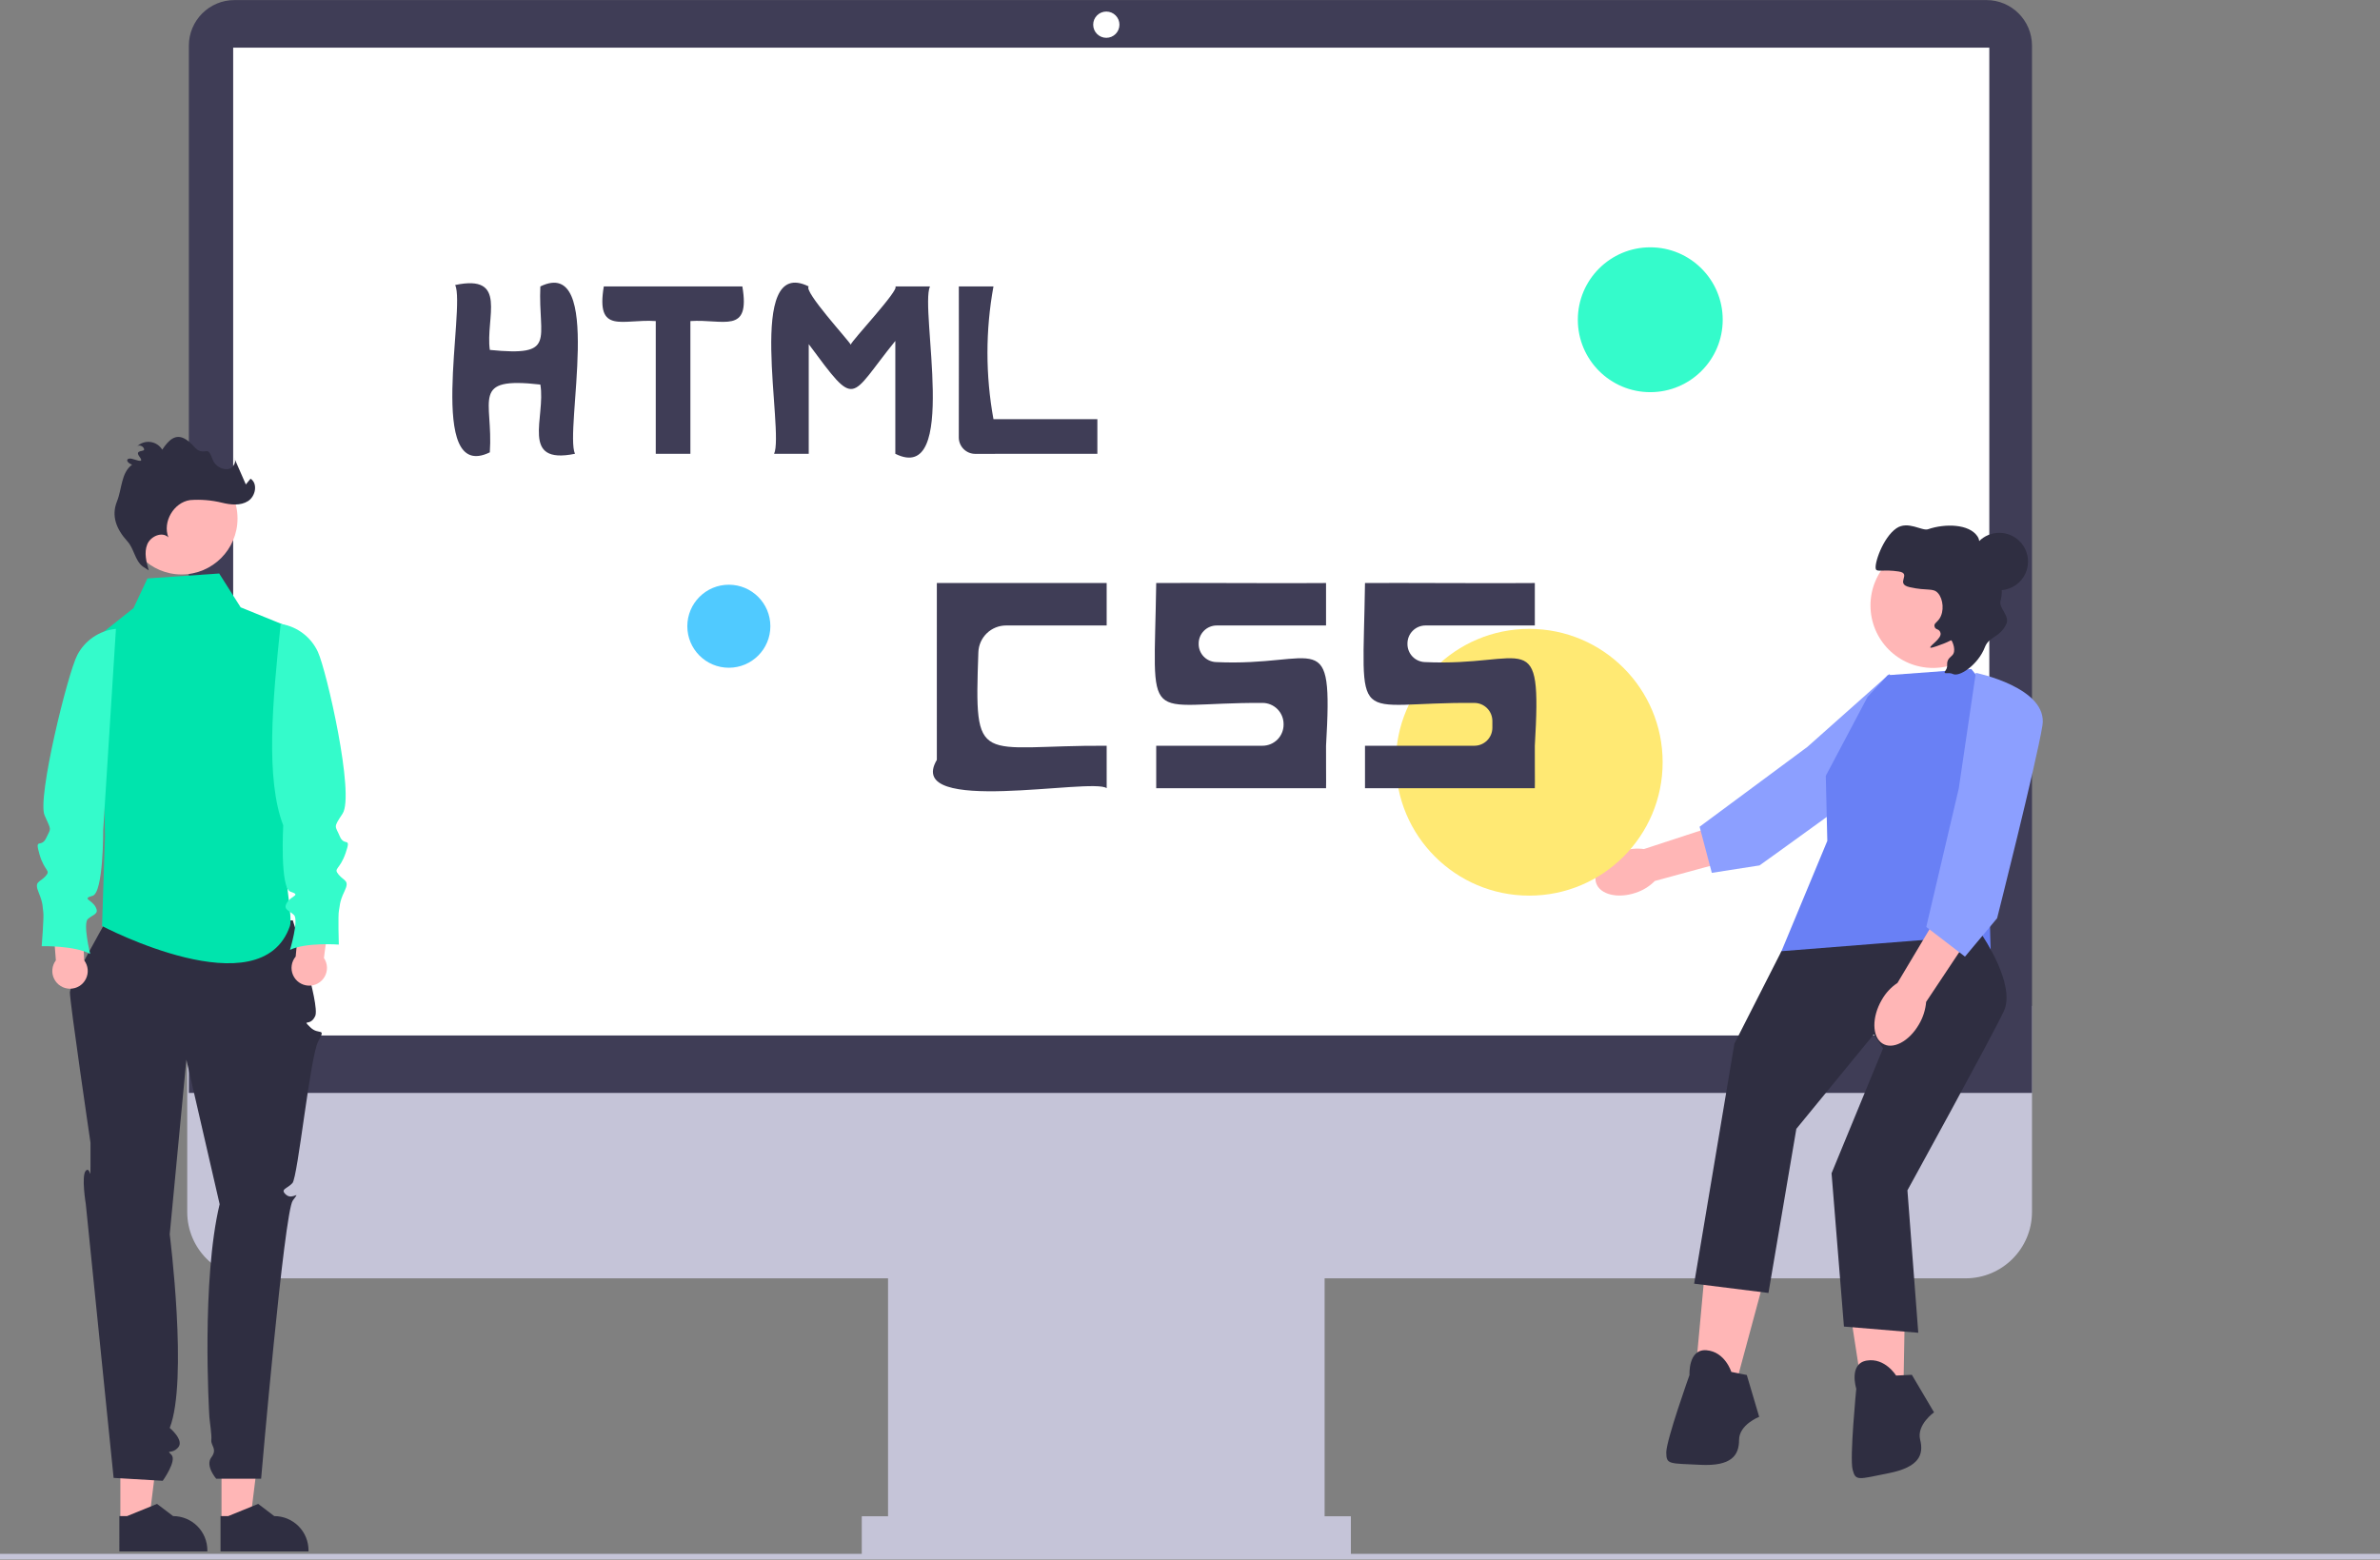 <?xml version="1.0" encoding="UTF-8"?> <svg xmlns="http://www.w3.org/2000/svg" width="1347" height="883" viewBox="0 0 1347 883" fill="none"><rect x="0" y="0" width="1347" height="883" fill="#808080" stroke="none"/> <g clip-path="url(#clip0_720_374)"> <path d="M143.543 723.647H1112.46C1133.18 723.647 1150.04 706.789 1150.04 686.067V569.451H105.963V686.067C105.963 706.789 122.821 723.647 143.543 723.647Z" fill="#C5C4D8"></path> <path d="M502.602 704.141H749.688V880.63H502.602V704.141Z" fill="#C5C4D8"></path> <path d="M487.737 858.337H764.547V880.63H487.737V858.337Z" fill="#C5C4D8"></path> <path d="M106.892 618.682H1150.04V25.829C1150.04 11.61 1138.47 0.04 1124.25 0.04H132.681C118.461 0.04 106.892 11.61 106.892 25.829V618.682Z" fill="#3F3D56"></path> <path d="M626.139 21.404C622.035 21.404 618.708 18.077 618.708 13.973C618.708 9.869 622.035 6.542 626.139 6.542C630.243 6.542 633.57 9.869 633.57 13.973C633.57 18.077 630.243 21.404 626.139 21.404Z" fill="white"></path> <path d="M131.968 26.977H1125.88V586.171H131.968V26.977Z" fill="white"></path> <path d="M-91 881.182C-91 882.044 -90.301 882.742 -89.439 882.742H1347V879.621H-89.439C-90.301 879.621 -91 880.32 -91 881.182Z" fill="#C5C4D8"></path> <path d="M925.786 505.377C915.622 508.847 905.593 506.415 903.386 499.947C901.179 493.478 907.629 485.423 917.797 481.954C921.839 480.512 926.168 480.059 930.422 480.634L973.671 466.476L979.883 486.913L936.587 498.701C933.571 501.757 929.868 504.046 925.786 505.377Z" fill="#FFB6B6"></path> <path d="M1069.3 381.558C1069.3 381.558 1096.11 413.811 1080.6 427.156C1065.09 440.501 995.827 489.902 995.827 489.902L968.825 494.107L961.919 468.005L1022.89 422.826L1069.3 381.558Z" fill="#8C9FFF"></path> <path d="M998.266 724.911L983.366 780.127L959.702 775.745L964.961 718.776L998.266 724.911Z" fill="#FFB6B6"></path> <path d="M979.865 776.622L988.629 778.375L995.641 802.039C995.641 802.039 984.247 806.421 984.247 815.185C984.247 823.95 979.865 830.085 962.336 829.208C944.807 828.332 943.054 829.208 943.054 822.197C943.054 815.185 956.201 778.375 956.201 778.375C956.201 778.375 955.324 763.475 965.842 764.352C976.359 765.228 979.865 776.622 979.865 776.622Z" fill="#2F2E41"></path> <path d="M1078.39 724.053L1077.37 781.234L1053.35 782.742L1044.59 726.206L1078.39 724.053Z" fill="#FFB6B6"></path> <path d="M1073.12 778.686L1082.04 778.254L1094.6 799.501C1094.6 799.501 1084.62 806.524 1086.75 815.025C1088.88 823.526 1086.12 830.543 1068.91 833.958C1051.69 837.373 1050.21 838.649 1048.5 831.848C1046.79 825.047 1050.59 786.144 1050.59 786.144C1050.59 786.144 1046.11 771.906 1056.53 770.197C1066.94 768.488 1073.12 778.686 1073.12 778.686Z" fill="#2F2E41"></path> <path d="M1068.38 382.223L1115.71 378.717L1126.23 391.863C1126.23 391.863 1131.49 480.384 1127.98 489.149C1124.48 497.913 1127.11 547.87 1127.11 547.87L1007.8 539.544L1034.2 476.002L1033.33 439.191L1056.99 394.493L1068.38 382.223Z" fill="#6980F5"></path> <path d="M1121.84 529.465C1121.84 529.465 1141.12 557.511 1134.11 572.411C1127.1 587.31 1079.54 673.822 1079.54 673.822L1085.68 754.454L1043.61 750.949L1036.6 664.181L1065.75 593.445L1060.49 585.557L1016.67 639.02L1000.89 731.923L958.825 726.664L981.612 590.816L1008.24 538.456L1121.84 529.465Z" fill="#2F2E41"></path> <path d="M1131.54 334.124C1122.57 334.124 1115.29 326.849 1115.29 317.875C1115.29 308.901 1122.57 301.626 1131.54 301.626C1140.51 301.626 1147.79 308.901 1147.79 317.875C1147.79 326.849 1140.51 334.124 1131.54 334.124Z" fill="#2F2E41"></path> <path d="M1094.01 378.113C1074.47 378.113 1058.63 362.27 1058.63 342.727C1058.63 323.184 1074.47 307.341 1094.01 307.341C1113.56 307.341 1129.4 323.184 1129.4 342.727C1129.4 362.27 1113.56 378.113 1094.01 378.113Z" fill="#FFB6B6"></path> <path d="M1105.23 381.521C1108.99 383.513 1119.58 376.199 1123.36 366.398C1125.8 360.092 1131.72 361.141 1135.5 353.278C1137.7 348.696 1131.13 344.214 1132.21 340.253C1134.17 333.075 1131.71 326.653 1131.4 325.866C1128.69 319.075 1124.69 319.233 1121.47 311.328C1119.53 306.569 1120.78 306.011 1119.15 303.577C1114.44 296.551 1100.8 296.283 1091.17 299.606C1087.84 300.756 1079.81 294.595 1073.3 299.058C1065.63 304.317 1060.52 319.475 1061.7 322.253C1062.41 323.941 1066.38 322.221 1074.65 323.52C1082.3 324.722 1072.2 330.438 1080.81 332.387C1090.99 334.691 1094.06 332.588 1096.88 335.809C1099.86 339.214 1100.41 346.105 1097.69 350.195C1096.34 352.225 1094.6 352.942 1094.82 354.354C1095.21 356.933 1097.5 355.531 1098.26 358.268C1099.13 361.45 1091.88 365.623 1092.51 366.586C1092.64 366.78 1093.18 366.99 1100.26 364.261C1103.09 363.171 1104.18 362.23 1104.49 362.578C1105.01 363.142 1107.55 368.793 1104.66 371.196C1100.17 374.937 1103.28 376.422 1101.23 379.351C1099.12 382.373 1102.84 380.255 1105.23 381.521Z" fill="#2F2E41"></path> <path d="M1086.03 579.939C1080.39 589.674 1071.09 594.459 1065.28 590.628C1059.47 586.797 1059.34 575.802 1064.99 566.064C1067.19 562.142 1070.25 558.839 1073.9 556.434L1098.32 515.509L1116.09 528.129L1090.14 567.133C1089.75 571.69 1088.34 576.081 1086.03 579.939Z" fill="#FFB6B6"></path> <path d="M1118.25 380.887C1118.25 380.887 1159.44 389.293 1155.94 410.774C1152.43 432.256 1130.3 519.797 1130.3 519.797L1112.11 541.533L1090.2 524.721L1108.61 446.266L1118.25 380.887Z" fill="#8C9FFF"></path> <path d="M212.355 185.149C217.059 183.888 221.07 180.81 223.505 176.593C225.94 172.375 226.6 167.363 225.339 162.658L207.602 167.411L212.355 185.149Z" fill="white"></path> <path d="M215.52 161.487C220.418 160.175 223.325 155.14 222.012 150.242C220.7 145.344 215.665 142.437 210.767 143.75C205.869 145.062 202.962 150.097 204.275 154.995C205.587 159.893 210.622 162.8 215.52 161.487Z" fill="white"></path> <path d="M233.64 179.445C238.344 178.185 242.355 175.107 244.79 170.889C247.225 166.672 247.885 161.659 246.624 156.955L228.887 161.708L233.64 179.445Z" fill="white"></path> <path d="M236.805 155.784C241.703 154.471 244.61 149.437 243.297 144.539C241.985 139.641 236.95 136.734 232.052 138.046C227.154 139.359 224.247 144.393 225.56 149.291C226.872 154.19 231.907 157.096 236.805 155.784Z" fill="white"></path> <path d="M305.815 162.147C304.48 192.41 315.603 201.935 277.228 198.08C274.635 180.027 287.783 154.973 257.628 161.334C263.669 174.431 240.799 273.789 277.223 256.067C279.269 226.215 265.785 213.122 305.816 217.689C309.026 236.143 294.043 263.298 325.415 256.886C319.375 243.784 342.246 144.434 305.815 162.147Z" fill="#3F3D56"></path> <path d="M506.722 162.148C509.412 163.809 482.072 192.733 481.482 195.103C480.662 193.08 454.566 164.782 457.717 162.149C421.406 144.206 444.036 244.142 438.109 256.894C438.115 256.89 457.717 256.89 457.717 256.89V194.821C485.269 231.982 480.153 225.729 506.722 192.996L506.722 256.89C543.032 274.84 520.403 174.891 526.33 162.144C526.323 162.148 506.722 162.148 506.722 162.148Z" fill="#3F3D56"></path> <path d="M420.143 162.148H341.736C337.129 189.627 352.362 180.411 371.141 181.75L371.139 256.89H390.74V181.75C409.433 180.479 424.808 189.506 420.143 162.148Z" fill="#3F3D56"></path> <path d="M562.266 237.288C557.739 212.446 557.739 186.991 562.266 162.148H542.665C542.778 174.568 542.63 224.681 542.641 247.598C542.64 250.072 543.621 252.444 545.369 254.194C547.117 255.944 549.488 256.928 551.962 256.93C571.71 256.956 609.411 256.811 621.072 256.891L621.072 237.288H562.266Z" fill="#3F3D56"></path> <path d="M125.375 861.36L141.569 861.358L149.273 798.892L125.371 798.893L125.375 861.36Z" fill="#FFB6B6"></path> <path d="M124.808 878.255L174.609 878.253V877.623C174.609 872.482 172.567 867.552 168.931 863.917C165.296 860.282 160.366 858.239 155.225 858.239L146.127 851.338L129.154 858.24L124.807 858.24L124.808 878.255Z" fill="#2F2E41"></path> <path d="M68.124 861.36L84.319 861.358L92.023 798.892L68.121 798.893L68.124 861.36Z" fill="#FFB6B6"></path> <path d="M67.558 878.255L117.359 878.253V877.623C117.359 872.482 115.317 867.552 111.681 863.917C108.046 860.282 103.116 858.239 97.975 858.239L88.877 851.338L71.904 858.24L67.557 858.24L67.558 878.255Z" fill="#2F2E41"></path> <path d="M165.7 520.996C165.7 520.996 181.281 568.853 178.405 575.152C175.529 581.45 170.622 576.543 175.529 581.45C180.436 586.357 184.72 581.141 180.125 589.474C175.529 597.807 168.568 666.407 165.506 669.727C162.444 673.048 158.234 673.137 161.975 676.364C165.715 679.591 170.622 673.048 165.715 679.591C160.808 686.134 147.787 837.067 147.787 837.067H122.351C122.351 837.067 116.015 829.764 119.601 825.011C123.188 820.259 119.287 818.427 119.601 815.254C119.916 812.081 118.724 805.239 118.502 802.117C118.281 798.995 113.982 724.623 124.31 681.661L105.477 599.857L96.061 698.728C96.061 698.728 106.555 781.66 96.061 808.32C96.061 808.32 104.521 815.365 100.769 819.448C97.017 823.53 93.746 820.259 97.017 823.53C100.288 826.802 92.11 838.251 92.11 838.251L64.303 836.616L48.565 681.661C48.565 681.661 45.912 665.501 48.565 662.732C51.218 659.963 51.218 669.777 51.218 659.963V646.877C51.218 646.877 39.358 566.394 39.563 561.655C39.768 556.915 59.396 522.566 59.396 522.566L165.7 520.996Z" fill="#2F2E41"></path> <path d="M83.457 327.443L124.059 324.65L136.209 343.807L165.469 355.704V450.073C162.424 459.21 160.851 468.773 160.807 478.404C160.919 497.205 165.751 519.353 164.078 524.203C147.722 571.637 57.759 524.203 57.759 524.203L59.395 473.497L57.175 358.902L75.558 344.241L83.457 327.443Z" fill="#00E4AD"></path> <path d="M167.347 541.481L170.146 511.644L187.414 510.865L183.332 542.305C184.379 543.85 184.975 545.656 185.051 547.521C185.128 549.386 184.683 551.235 183.767 552.86C182.851 554.486 181.499 555.824 179.864 556.724C178.229 557.623 176.375 558.049 174.511 557.953C172.647 557.857 170.847 557.243 169.314 556.18C167.78 555.116 166.573 553.647 165.828 551.935C165.084 550.224 164.832 548.339 165.1 546.492C165.368 544.645 166.146 542.91 167.347 541.481Z" fill="#FFB6B6"></path> <path d="M158.849 353.186L159.328 353.267C163.781 354.021 167.982 355.85 171.569 358.594C175.155 361.338 178.019 364.915 179.912 369.015C184.857 379.709 200.914 450.009 193.875 460.61C188.416 468.833 189.742 467.228 192.309 473.431C194.875 479.633 199.008 473.015 195.62 482.858C192.233 492.702 188.511 491.297 191.655 495.1C194.799 498.904 198.025 498.158 194.967 504.528C191.909 510.898 192.406 513.048 191.828 515.447C191.25 517.845 191.753 534.718 191.753 534.718C191.753 534.718 173.308 533.318 164.129 537.705C164.129 537.705 169.251 520.666 166.355 517.937C163.459 515.209 159.985 514.88 162.465 510.909C164.945 506.938 170.569 506.77 164.448 504.787C158.327 502.805 160.298 467.24 160.298 467.24C150.217 440.839 154.201 397.415 158.849 353.186Z" fill="#34FBCB"></path> <path d="M47.629 543.611L46.338 513.671L29.132 512.022L31.623 543.628C30.499 545.118 29.813 546.892 29.642 548.751C29.471 550.609 29.822 552.478 30.656 554.148C31.489 555.818 32.771 557.222 34.359 558.203C35.947 559.184 37.776 559.703 39.643 559.701C41.509 559.699 43.337 559.177 44.923 558.192C46.509 557.208 47.788 555.801 48.618 554.129C49.448 552.458 49.795 550.588 49.62 548.73C49.445 546.872 48.756 545.099 47.629 543.611Z" fill="#FFB6B6"></path> <path d="M65.617 355.983L65.135 356.04C60.65 356.569 56.362 358.184 52.641 360.743C48.92 363.303 45.88 366.731 43.783 370.731C38.304 381.161 20.973 451.809 25.216 461.504C29.174 470.546 29.01 468.323 26.134 474.387C23.258 480.452 19.465 473.634 22.351 483.636C25.237 493.638 29.026 492.423 25.694 496.062C22.362 499.702 19.178 498.795 21.91 505.311C24.643 511.827 24.038 513.949 24.494 516.374C24.951 518.799 23.598 535.624 23.598 535.624C23.598 535.624 42.089 535.157 51.035 540.002C51.035 540.002 46.78 522.725 49.809 520.147C52.839 517.568 56.325 517.414 54.049 513.323C51.773 509.232 46.164 508.781 52.378 507.11C58.591 505.438 58.416 469.819 58.416 469.819L65.617 355.983Z" fill="#34FBCB"></path> <path d="M102.759 325.192C85.268 325.192 71.089 311.013 71.089 293.522C71.089 276.031 85.268 261.852 102.759 261.852C120.25 261.852 134.43 276.031 134.43 293.522C134.43 311.013 120.25 325.192 102.759 325.192Z" fill="#FFB6B6"></path> <path d="M80.725 320.632C76.32 317.184 75.893 310.614 72.134 306.472C65.849 299.547 62.897 292.097 66.189 283.891C69.101 276.634 68.482 267.712 74.753 263.041C71.673 261.926 70.948 259.61 73.666 259.567C75.498 259.539 82.33 263.041 79.043 258.678C75.755 254.315 81.978 256.037 81.567 254.251C81.155 252.465 78.516 251.476 77.352 252.891C78.335 251.888 79.534 251.122 80.858 250.652C82.182 250.182 83.595 250.021 84.991 250.18C86.387 250.34 87.728 250.816 88.911 251.573C90.095 252.33 91.09 253.347 91.821 254.546C95.525 248.995 99.457 245.175 105.125 248.698C110.692 252.158 110.619 256.435 116.605 255.407C119.42 254.924 119.686 260.241 121.608 262.352C122.497 263.474 123.652 264.356 124.969 264.918C126.286 265.479 127.722 265.703 129.147 265.567C131.953 265.037 134.098 261.54 132.526 259.157L139.139 274.243L141.804 270.974C146.039 273.734 144.648 280.936 140.385 283.653C136.122 286.369 130.583 285.789 125.674 284.584C119.765 283.135 113.664 282.629 107.597 283.085C98.329 284.394 91.873 295.475 95.305 304.183C91.744 300.686 85.157 303.588 83.312 308.225C81.468 312.863 82.82 318.087 84.188 322.887" fill="#2F2E41"></path> <path d="M865.5 507C823.803 507 790 473.198 790 431.5C790 389.802 823.803 356 865.5 356C907.198 356 941 389.802 941 431.5C941 473.198 907.198 507 865.5 507Z" fill="#FFE973"></path> <path d="M934 222C911.356 222 893 203.644 893 181C893 158.356 911.356 140 934 140C956.644 140 975 158.356 975 181C975 203.644 956.644 222 934 222Z" fill="#34FBCB"></path> <path d="M412.5 378C399.521 378 389 367.479 389 354.5C389 341.521 399.521 331 412.5 331C425.479 331 436 341.521 436 354.5C436 367.479 425.479 378 412.5 378Z" fill="#50CAFF"></path> <path d="M750.496 354.074V330.045C733.058 330.292 670.658 329.867 654.379 330.045C653.167 414.029 645.742 397.578 714.548 397.905C717.71 397.917 720.739 399.18 722.973 401.419C725.206 403.658 726.462 406.69 726.467 409.852V410.213C726.467 413.381 725.208 416.419 722.968 418.658C720.728 420.898 717.69 422.157 714.522 422.157H654.379V446.186H750.496C750.631 446.105 750.398 422.983 750.496 422.157C754.56 352.542 746.519 377.58 688.088 374.788C685.474 374.654 683.011 373.52 681.209 371.622C679.407 369.723 678.404 367.204 678.408 364.586V364.286C678.408 361.578 679.484 358.98 681.399 357.065C683.314 355.15 685.911 354.074 688.62 354.074H750.496Z" fill="#3F3D56"></path> <path d="M868.66 354.074V330.045C851.222 330.292 788.822 329.867 772.543 330.045C771.321 414.759 763.776 397.284 834.522 397.917C837.213 397.944 839.784 399.032 841.676 400.944C843.569 402.856 844.631 405.438 844.631 408.129C844.631 409.39 844.631 410.683 844.631 411.948C844.631 413.288 844.366 414.616 843.853 415.855C843.34 417.094 842.588 418.219 841.639 419.167C840.691 420.115 839.565 420.867 838.326 421.38C837.087 421.893 835.76 422.157 834.419 422.157H772.543V446.186H868.66C868.795 446.105 868.562 422.983 868.66 422.157C872.724 352.542 864.683 377.58 806.252 374.788C803.638 374.654 801.175 373.52 799.373 371.622C797.571 369.723 796.569 367.204 796.572 364.586V364.286C796.572 361.578 797.648 358.98 799.563 357.065C801.478 355.15 804.075 354.074 806.784 354.074H868.66Z" fill="#3F3D56"></path> <path d="M626.337 354.072V330.043H530.22C530.152 351.476 530.269 408.202 530.22 430.164C511.38 462.061 618.412 439.978 626.342 446.193C626.337 446.184 626.337 422.155 626.337 422.155C553.206 421.773 551.368 435.463 553.721 369.231C553.863 365.164 555.577 361.311 558.503 358.483C561.429 355.655 565.338 354.073 569.408 354.071C590.55 354.072 626.337 354.072 626.337 354.072Z" fill="#3F3D56"></path> </g> <defs> <clipPath id="clip0_720_374"> <rect width="1347" height="882.702" fill="white" transform="matrix(-1 0 0 1 1347 0.04)"></rect> </clipPath> </defs> </svg> 